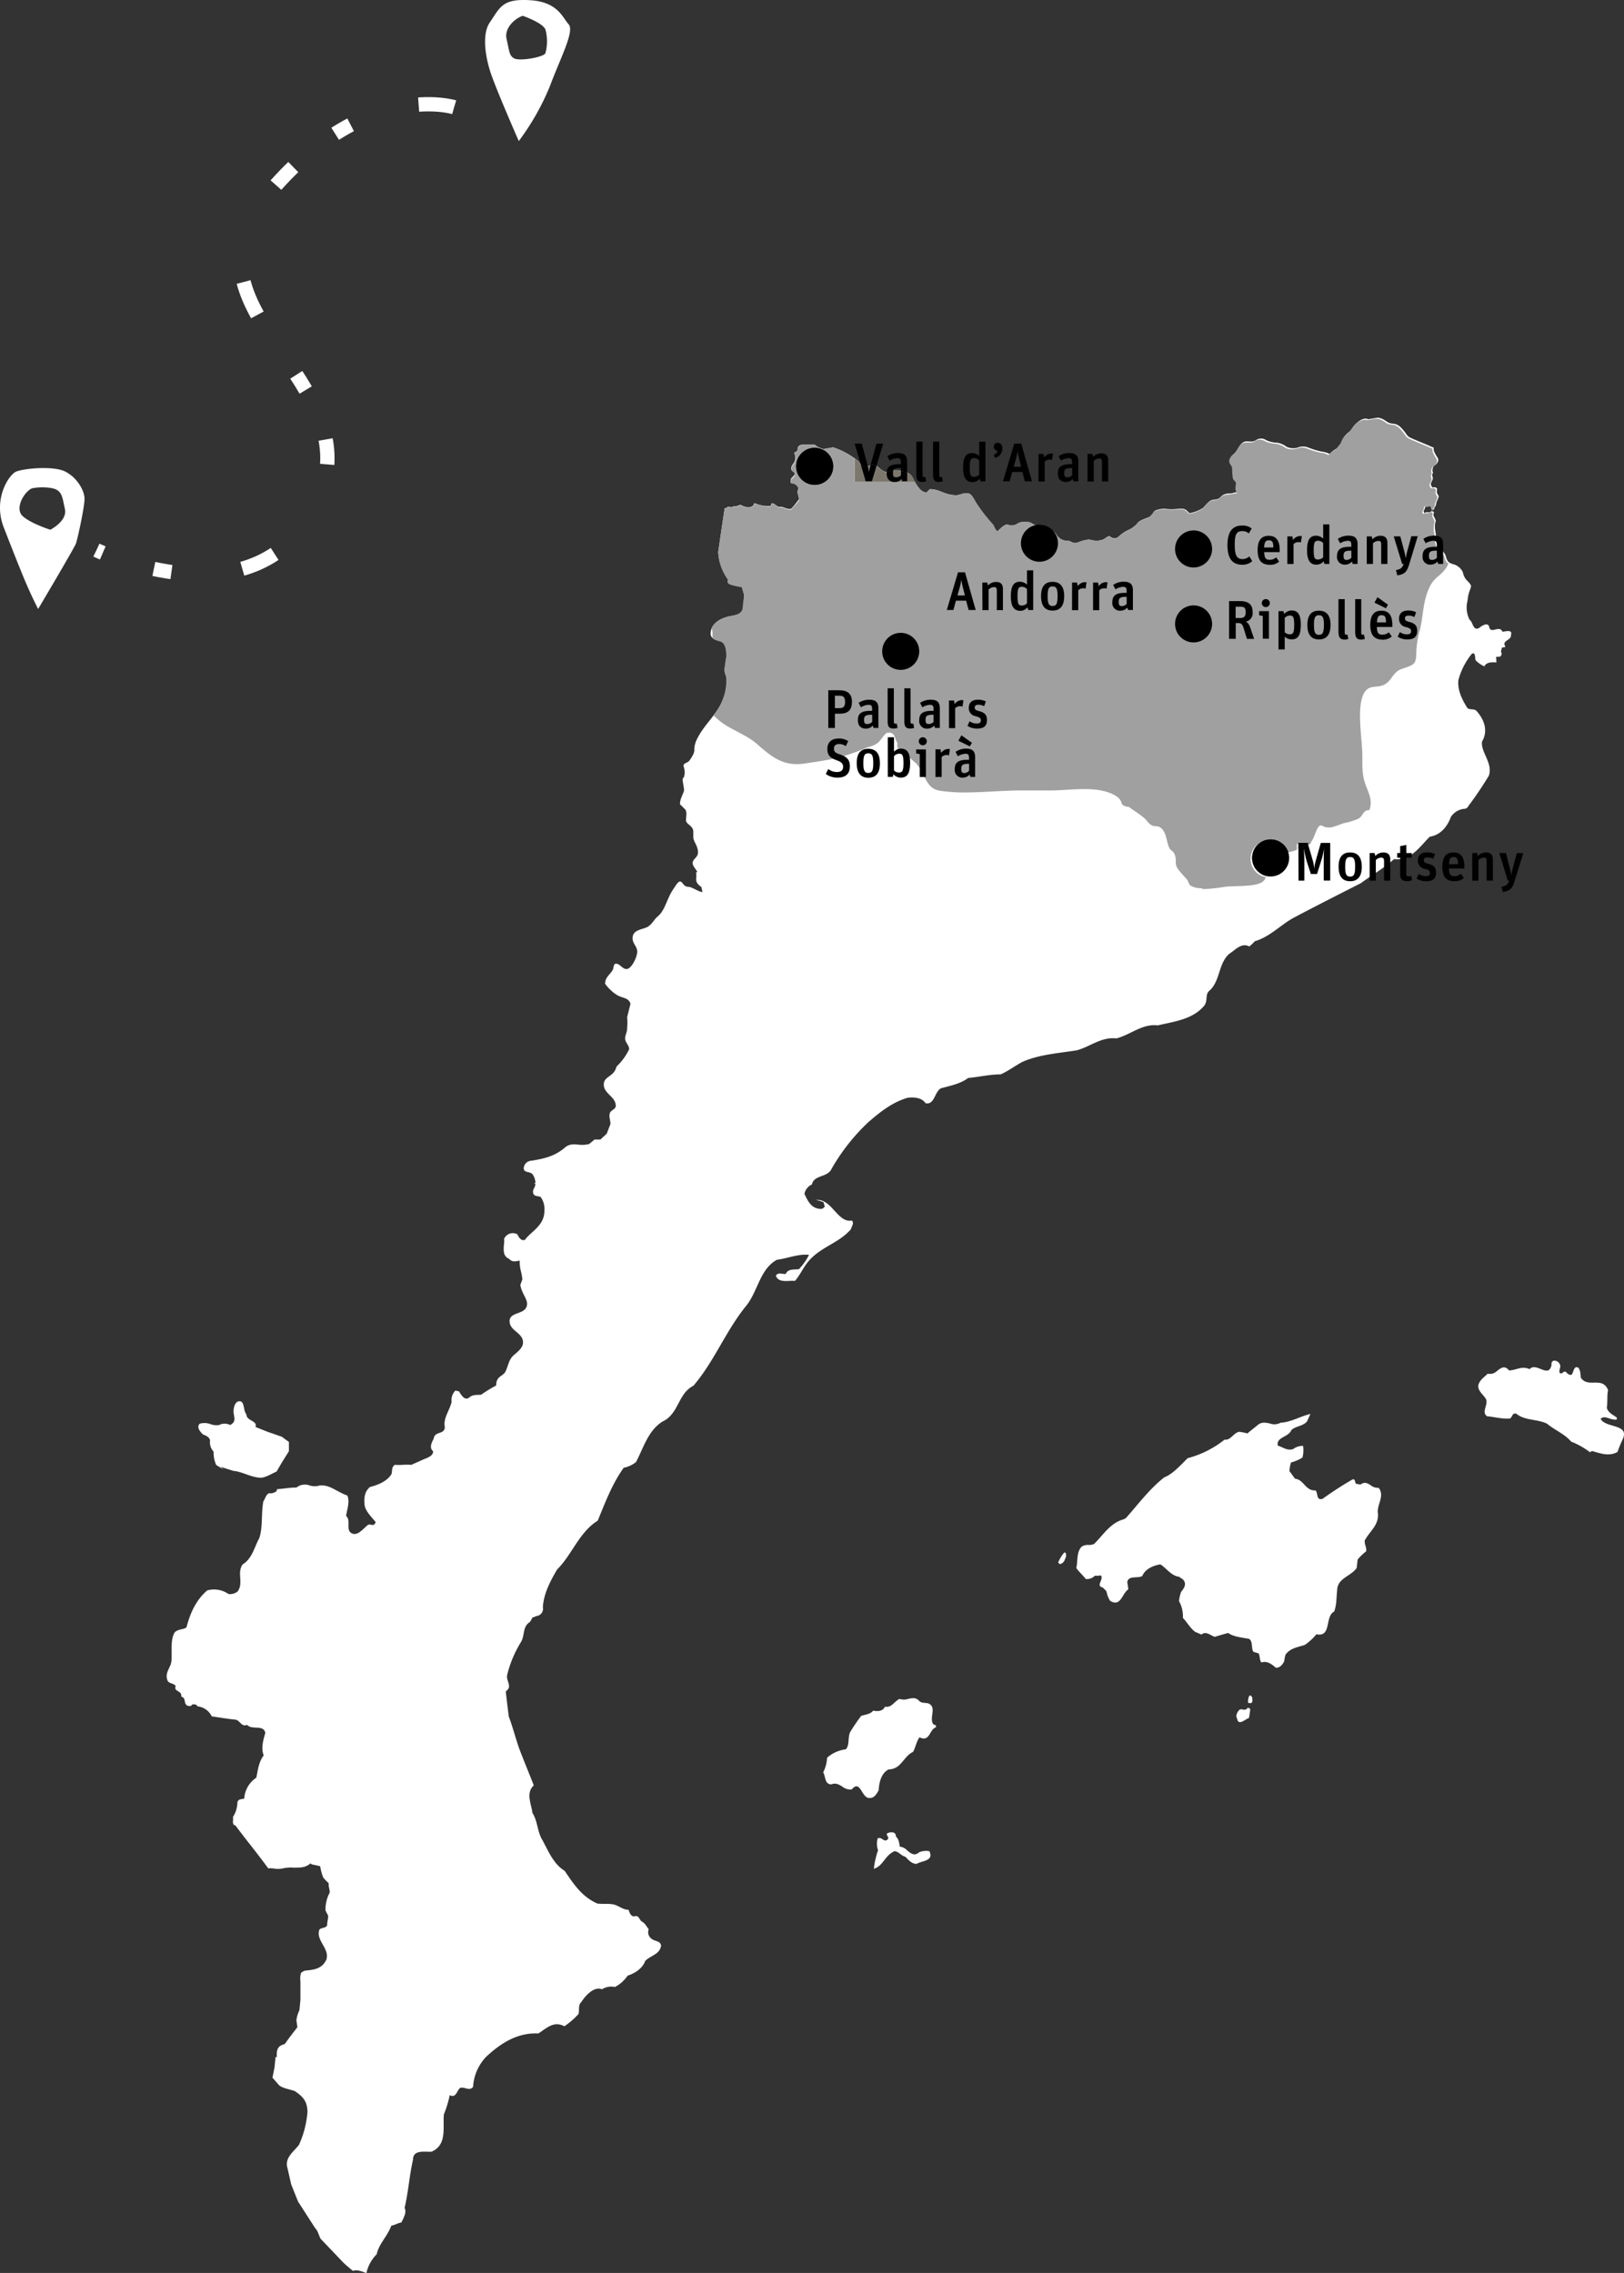 <svg xmlns="http://www.w3.org/2000/svg" xmlns:xlink="http://www.w3.org/1999/xlink" width="454.54" height="635.98" viewBox="0 0 454.54 635.98"><rect x="0" y="0" width="454.54" height="635.98" fill="#333333" stroke="none"/><defs><clipPath id="clip-path"><path d="M363.42,237.52v-1.67h3.52a2.47,2.47,0,0,1-.27.21,19.26,19.26,0,0,1-3.25,1.46" style="fill:none"/></clipPath><clipPath id="clip-path-2"><path d="M248.09,132.05c-1.4,0-2.32-2-3.72-2h0c1.4,0,2.32,2,3.72,2h0m4.33-.26-.92-.19.92.19" style="fill:none"/></clipPath><clipPath id="clip-path-3"><path d="M256.14,134.84H239.2v-6.51l.75.55c.85.56.85,1.69,2.54,1.69.65,0,1.22-.47,1.88-.47,1.4,0,2.32,2,3.72,2h0a4.38,4.38,0,0,1,1.9-.45h1.5l.92.19c1.38.27,2.52.59,3.22,2.07.13.26.29.6.5,1" style="fill:none"/></clipPath></defs><g id="Layer_2" data-name="Layer 2"><g id="Layer_1-2" data-name="Layer 1"><path d="M127.1,30s-25.29-7.85-52.35,24.67,29.82,51.47,14.09,85.75C72.54,175.94,27,153.93,27,153.93" style="fill:none;stroke:#fff;stroke-miterlimit:10;stroke-width:4px;stroke-dasharray:10,20,5,15,7,30"/><path d="M18.37,132c-3.36-1.79-12-.9-13.94,0s-6.5,7.63-3.36,15.62c0,0,4.32,11.17,6.25,15.63s3.36,7.14,3.36,7.14,10.09-17,10.57-18.3,2.41-10.27,2.41-12.5S21.73,133.78,18.37,132Zm-4.28,16.22s-5.56-1.75-7.78-3.85.37-6.67,2.59-7.72a15.11,15.11,0,0,1,5.93,0c2.6.7,2.6,2.45,3.34,5.79S14.09,148.22,14.09,148.22Z" style="fill:#fff"/><path d="M159.15,6.79c-1.75-1.92-3-6.25-10.78-6.73S140,2,137.07,6.31s0,13.23,0,13.23c1.16,4.07,8.13,19.93,8.13,19.93a69.33,69.33,0,0,0,8.72-15.38C156.82,16.27,160.89,8.71,159.15,6.79Zm-6.48,8.05c-.37,1.16-7.12,2.31-8.68,1.54s-1.44-2.31-2.19-5.4,2.25-5.78,4.5-6.56c0,0,5.62,1.93,6.37,3.86A12.81,12.81,0,0,1,152.67,14.84Z" style="fill:#fff"/><path d="M436.64,381.86c.28.82-.54,1.82,0,2.37a.68.68,0,0,0,.84-.17.74.74,0,0,1,.8-.2c.45.55,1,1,1.63.82.64-.73.55-2.55,1.82-2,.64.64.64,2,.73,2.82,1,1.44,2.4,1.42,3.75,1.39,1.52,0,3-.07,3.88,2.06-.36,1.55-.09,3.36-.36,4.91.27,1.36,1.72,2,2.72,2.72.46.91-.63.64-1.09.55C450.27,397,449,396,448,397c1.45,2.72,8.36,1.27,6.09,5.9a33.85,33.85,0,0,0-1.36,3.36c-2.46,1.36-4.82.37-7.18-.27-.18.09-.28.36-.64.27a21.93,21.93,0,0,0-5.18-2.9c-1.72-2.09-4.54-3.18-6.72-5-2.73-1.36-6.27-.82-8.63-2.82-1.18-.27-1.09,1-1.73,1.36-2.27.19-4.27-.45-6.45-.63-1.81-1.27.82-3.63-.55-5.18-.81-1.18-2.45-2.36-1.72-4,.54-1.18,1.45-1.73,2.45-2.72a2.93,2.93,0,0,0,2.69-.83c1.07-.8,2.05-1.6,3.31-.08,2.09-.09,3.54-1.36,5.72-.37.88-.91,2-.49,3.08-.06,1.38.54,2.64,1.09,3.1-1.21a.88.88,0,0,1,.55-1.09,1.67,1.67,0,0,1,1.81,1.18m-70.87,15.9c.37-.81.73-1.54,1-2.18-2.81.64-5.36,2.28-8.36,2.46a3.62,3.62,0,0,1-3,.2c-1.18-.25-2.37-.49-3.48.52-.91.73-1.82,1.46-2.82,2.28a11.59,11.59,0,0,0-2.27-.46c-1.63.27-2.36,2.45-4.08,2.18A28.07,28.07,0,0,1,332.43,408c-1.82,1.73-4,4.36-6.55,5.36-4.08,3.18-7.17,7.36-10.63,11.27a2.24,2.24,0,0,1-1,.55c-3.54,1.08-5.45,4.26-8,6.81a3.45,3.45,0,0,1-1.64.29,3.13,3.13,0,0,0-1.81.44c-1.55,1.45-1.1,4.08-1.55,6,.64,1,1.82,2,2.64,3.09a3.14,3.14,0,0,0,2.54-.91,10.4,10.4,0,0,0,1.72-.09c.83,1.18-1.54,2.91.46,3.36a11.35,11.35,0,0,1,1.09,1.1,7.12,7.12,0,0,0,1,2.63c3,1.9,3.36-2.09,5.09-3.18a15.46,15.46,0,0,0-.28-2c.28-2,2.82-1,4.19-1.73.81-2,3.17-3,5.08-3.27,1.64,1,3.09,3.27,5.27,3.46.46.45,1,.54,1.37,1.18.63,1.09-.1,2.18-.82,3A10.32,10.32,0,0,0,330,448a9,9,0,0,1,1.09,4.72c1.27,1.28,1.91,2.73,3.46,3.91.54.18,1.09.46,1.72.73,1.27-1.09,2.55.27,3.73.63,1.18-.36,2.45-.72,3.72-1.09,1.46,1,3.18,1.18,5.27,1.55,1.91,0,1.09,2.82,1.82,3.72.46.19.91.27,1.45.46.46.73.19,1.9.82,2.54,1.46-.54,2.91.46,4,1.46,1.18.09,1.91-.91,2.36-1.82a10.86,10.86,0,0,1,.36-1.82c1.28-1.82,3.37-2.09,5.37-2.72a14.92,14.92,0,0,0,3.27-3c4.36.91,2.27-5,5-6.36.73-2.27.55-3.55.82-6,.09-3.36,3.82-3.82,5.45-6.18.09-.73.18-1.45.28-2.36a13.72,13.72,0,0,1,2.36-2.27c.27-1.09-.55-2-.36-3.09,1.45-2.73,4.18-4.36,3.63-8,0-2.45,1.91-4.45.27-6.72a3.06,3.06,0,0,1-2.18-.67c-.9-.57-1.75-1.13-2.9-.24a9.15,9.15,0,0,1-1.37-.27c-.18-.46-.18-1.55-1-1.09a97.32,97.32,0,0,0-8.27,5.36c-1.91.54-1.18-1.73-2-2.36-2.81.18-3.18-3-5.72-3.28-.54-.72-1-1.45-1.54-2.08a7.9,7.9,0,0,1,.45-2.46,12.21,12.21,0,0,0,3.18-1.36,8,8,0,0,0,.18-3.27,4.31,4.31,0,0,0-2.81.91c-1.73.45-2.64-.46-4.28-1-.45-2.46,3-2.27,3.82-4.36,1.37-1.18,3.09-1,4.36-2.37M298.08,436.2a1.84,1.84,0,0,1-1.45,1.45l-.46-.45a9.89,9.89,0,0,1,1.73-2.82c.72,0,.55,1.36.18,1.82m52.43,39.88c.09-.72,0-1.81-.82-1.63a3.63,3.63,0,0,0-.36,2c.45.09,1,.27,1.18-.37m-.64,2.37a20.18,20.18,0,0,1-.36,2.27c-1,.27-2.91,2.36-3.27.09-.46-.73,0-1.64.54-2.27.29-.33.68-.27,1.07-.2s.95.16,1.29-.44c.37-.09.82.19.73.55m-89.66-1.63c-.91-.55-2.09-.09-2.91-.82-.95-1.11-2-.87-3.16-.63a3.73,3.73,0,0,1-2.38,0c-1.55.73-2.09,2.46-4.09,2.19-.55,1.27-2.09,1.36-3.27,1.09-.82,1-2.18,1.09-3.36,1.45a54.68,54.68,0,0,0-3.09,4.54c-.73,1.64-.09,3.45-1.18,4.82a9.68,9.68,0,0,0-5.28,2.36,10,10,0,0,1-1.09,4.09c.73,1.18.37,3.36,2.28,3.36,1.3-.5,2.18.07,3.09.64a3.8,3.8,0,0,0,2.54.81c1.59-1.81,2.25-.54,3.05.73.52.84,1.1,1.67,2,1.63,1.27.1,2-1.18,2.54-2.17.09-2.28.82-4.91,2.82-5.82,3.54-.09,4-3.54,6.81-4.91.73-1.36.91-2.91,1.82-4.09,2.82,1.46,2.73-2.08,4.45-2.72.46-.36-.09-.82-.54-.82-1.37-1.63.82-4.54-1.09-5.72m176.43-95c.28.82-.54,1.82,0,2.37a.68.68,0,0,0,.84-.17.74.74,0,0,1,.8-.2c.45.55,1,1,1.63.82.64-.73.55-2.55,1.82-2,.64.64.64,2,.73,2.82,1,1.44,2.4,1.42,3.75,1.39,1.52,0,3-.07,3.88,2.06-.36,1.55-.09,3.36-.36,4.91.27,1.36,1.72,2,2.72,2.72.46.91-.63.64-1.09.55C450.27,397,449,396,448,397c1.45,2.72,8.36,1.27,6.09,5.9a33.85,33.85,0,0,0-1.36,3.36c-2.46,1.36-4.82.37-7.18-.27-.18.09-.28.36-.64.27a21.93,21.93,0,0,0-5.18-2.9c-1.72-2.09-4.54-3.18-6.72-5-2.73-1.36-6.27-.82-8.63-2.82-1.18-.27-1.09,1-1.73,1.36-2.27.19-4.27-.45-6.45-.63-1.81-1.27.82-3.63-.55-5.18-.81-1.18-2.45-2.36-1.72-4,.54-1.18,1.45-1.73,2.45-2.72a2.93,2.93,0,0,0,2.69-.83c1.07-.8,2.05-1.6,3.31-.08,2.09-.09,3.54-1.36,5.72-.37.88-.91,2-.49,3.08-.06,1.38.54,2.64,1.09,3.1-1.21a.88.88,0,0,1,.55-1.09,1.67,1.67,0,0,1,1.81,1.18m-70.87,15.9c.37-.81.73-1.54,1-2.18-2.81.64-5.36,2.28-8.36,2.46a3.62,3.62,0,0,1-3,.2c-1.18-.25-2.37-.49-3.48.52-.91.73-1.82,1.46-2.82,2.28a11.59,11.59,0,0,0-2.27-.46c-1.63.27-2.36,2.45-4.08,2.18A28.07,28.07,0,0,1,332.43,408c-1.82,1.73-4,4.36-6.55,5.36-4.08,3.18-7.17,7.36-10.63,11.27a2.24,2.24,0,0,1-1,.55c-3.54,1.08-5.45,4.26-8,6.81a3.45,3.45,0,0,1-1.64.29,3.13,3.13,0,0,0-1.81.44c-1.55,1.45-1.1,4.08-1.55,6,.64,1,1.82,2,2.64,3.09a3.14,3.14,0,0,0,2.54-.91,10.4,10.4,0,0,0,1.72-.09c.83,1.18-1.54,2.91.46,3.36a11.35,11.35,0,0,1,1.09,1.1,7.12,7.12,0,0,0,1,2.63c3,1.9,3.36-2.09,5.09-3.18a15.46,15.46,0,0,0-.28-2c.28-2,2.82-1,4.19-1.73.81-2,3.17-3,5.08-3.27,1.64,1,3.09,3.27,5.27,3.46.46.45,1,.54,1.37,1.18.63,1.09-.1,2.18-.82,3A10.32,10.32,0,0,0,330,448a9,9,0,0,1,1.09,4.72c1.27,1.28,1.91,2.73,3.46,3.91.54.18,1.09.46,1.72.73,1.27-1.09,2.55.27,3.73.63,1.18-.36,2.45-.72,3.72-1.09,1.46,1,3.18,1.18,5.27,1.55,1.91,0,1.09,2.82,1.82,3.72.46.19.91.27,1.45.46.46.73.19,1.9.82,2.54,1.46-.54,2.91.46,4,1.46,1.18.09,1.91-.91,2.36-1.82a10.86,10.86,0,0,1,.36-1.82c1.28-1.82,3.37-2.09,5.37-2.72a14.92,14.92,0,0,0,3.27-3c4.36.91,2.27-5,5-6.36.73-2.27.55-3.55.82-6,.09-3.36,3.82-3.82,5.45-6.18.09-.73.18-1.45.28-2.36a13.72,13.72,0,0,1,2.36-2.27c.27-1.09-.55-2-.36-3.09,1.45-2.73,4.18-4.36,3.63-8,0-2.45,1.91-4.45.27-6.72a3.06,3.06,0,0,1-2.18-.67c-.9-.57-1.75-1.13-2.9-.24a9.15,9.15,0,0,1-1.37-.27c-.18-.46-.18-1.55-1-1.09a97.32,97.32,0,0,0-8.27,5.36c-1.91.54-1.18-1.73-2-2.36-2.81.18-3.18-3-5.72-3.28-.54-.72-1-1.45-1.54-2.08a7.9,7.9,0,0,1,.45-2.46,12.21,12.21,0,0,0,3.18-1.36,8,8,0,0,0,.18-3.27,4.31,4.31,0,0,0-2.81.91c-1.73.45-2.64-.46-4.28-1-.45-2.46,3-2.27,3.82-4.36,1.37-1.18,3.09-1,4.36-2.37m-15.9,80.69a20.18,20.18,0,0,1-.36,2.27c-1,.27-2.91,2.36-3.27.09-.46-.73,0-1.64.54-2.27.29-.33.68-.27,1.07-.2s.95.16,1.29-.44c.37-.09.82.19.73.55m-89.66-1.63c-.91-.55-2.09-.09-2.91-.82-.95-1.11-2-.87-3.16-.63a3.73,3.73,0,0,1-2.38,0c-1.55.73-2.09,2.46-4.09,2.19-.55,1.27-2.09,1.36-3.27,1.09-.82,1-2.18,1.09-3.36,1.45a54.68,54.68,0,0,0-3.09,4.54c-.73,1.64-.09,3.45-1.18,4.82a9.68,9.68,0,0,0-5.28,2.36,10,10,0,0,1-1.09,4.09c.73,1.18.37,3.36,2.28,3.36,1.3-.5,2.18.07,3.09.64a3.8,3.8,0,0,0,2.54.81c1.59-1.81,2.25-.54,3.05.73.52.84,1.1,1.67,2,1.63,1.27.1,2-1.18,2.54-2.17.09-2.28.82-4.91,2.82-5.82,3.54-.09,4-3.54,6.81-4.91.73-1.36.91-2.91,1.82-4.09,2.82,1.46,2.73-2.08,4.45-2.72.46-.36-.09-.82-.54-.82-1.37-1.63.82-4.54-1.09-5.72m-9.45,37.07c.81.63.91,1.81,1.09,2.81a3.38,3.38,0,0,1,2.1,1.08c1,.83,2,1.67,3.35.47a5,5,0,0,1,2.82-.28c1.36,2.82-2.18,2.64-3.55,3.55-1.45,0-2.36-1.18-3.18-2-1.18-.27-1.82-1.45-3-1.55-2.72,1.09-3.18,4.18-5.81,4.91a23.76,23.76,0,0,1,1.18-5.18,5.38,5.38,0,0,1-.09-3.36,1.42,1.42,0,0,1,1.31.28c.47.29.92.58,1.41.09.64-.55-.27-1-.18-1.64.91-.63,2.64-.63,2.55.82M62.42,411.08l-1.91-1.18a8.35,8.35,0,0,1-.72-3.73,3.73,3.73,0,0,1-1-3.09c-.1-1-1.28-1.45-2-1.72-.82-.82-1.82-2-.91-3a4.93,4.93,0,0,1,3.06.12,4.47,4.47,0,0,0,2.39.24,3.39,3.39,0,0,1,3.09,0c2.18-1.09.64-2.72,1-4.45.09-.91.55-2.09,1.45-2.18,1.73-.19,1.1,2.54,2.09,3.63,0,1.91,3.18,1.73,2.55,3.55l3.29,1.32L78.86,402l2,1.46v2.6l-2,3.2-1.46,2.5c-1.42.59-2.76,1.55-4.35,1.73-2.77-.08-5.26-1.74-7.72-1.93l-3.59-1.14.68.62M422.9,177.68c.54-1.63-1.55-1-2.36-.91-.47-1-1.23-.81-2-.63s-1.33.33-1.68-.46c-.18-1.82-2.09-.64-2.82,0-1.81,1-1.72-1.63-2.72-2.27a7.48,7.48,0,0,1-.65-5h0s.14-.71.18-1.2a10.26,10.26,0,0,1,.52-2,7.67,7.67,0,0,0,.35-1.12c.07-.35-.38-.92-1-1.55a4.19,4.19,0,0,1-.95-1.33c-.11-.21-.28-.91-.42-1.3a4.37,4.37,0,0,0-1.62-1.65c-.74-.42-1.09-.32-1.93-.77s-1-1.44-1.23-2.14a5.84,5.84,0,0,0-1.65-2,3.59,3.59,0,0,1-.91-2.32,16.56,16.56,0,0,0-.28-2.42,7.14,7.14,0,0,1-.11-1.09,4.11,4.11,0,0,1,.25-1.72,3.89,3.89,0,0,0-.56-1.3c-.25-.39.07-1.2.07-1.2l-.53-.28-.35.11-.39.21H399l-.25.25-.32-.46.43-1,.1-.74.53.22.35,0,.67-.21.31.25.25,1h.21l.21-.63.38-.6a4.59,4.59,0,0,1,.39-1.36,6.18,6.18,0,0,0,.39-1c.14-.32-.25-.6-.42-1.09s0-.74,0-1.12-.57-.53-.78-.53l-.56.07s-.17-.28-.35-.63.07-.84.35-1.4.07-.78,0-1.27,0-.42.14-.7,0-.14-.07-.49a2,2,0,0,1,.11-1c.07-.39.38-.6.8-.92a1.88,1.88,0,0,0,.67-1.08c.18-.46-.53-1.37-.53-1.37s-.45-.81-.63-1.23a2.81,2.81,0,0,1-.1-1.09l-.49-.14c-1-.5-4.29-1.8-5.66-2.42s-1.12-.75-2.12-2-1.75-2-3.24-2.12-1.75-.87-3-1.37-1.25-.25-2.9,0-.47.16-1.47,0-2.24.75-3,1.5-1,1.62-1.87,2.24a5.34,5.34,0,0,0-1.87,2.5c-.37,1-.5.74-1.12,1.61s-.75.38-2.4,2a6.39,6.39,0,0,0-2.22-.64,24.47,24.47,0,0,1-4-1.25,4,4,0,0,0-2.74.13,4.4,4.4,0,0,1-3.12-.26,5.71,5.71,0,0,0-2.62-1.12,7.7,7.7,0,0,1-3.11-.74,2.44,2.44,0,0,0-2.75,0c-1,.62-1.49.37-2.61.37s-1.75.75-2.37,1.87a7.89,7.89,0,0,1-1.75,2.12,1.57,1.57,0,0,0-.12,2.24c.62.75.37,1.25.5,2.5s0,1.37.74,2.12-.49,1.87.6,3.34a6.12,6.12,0,0,0-1.34.21,4,4,0,0,1-1.38.19,3.11,3.11,0,0,0-2.12.87c-.49.5-.74.75-2.12.87s-2.37,2-3.22,2.5a9.89,9.89,0,0,1-2.8,1.12c-1.05.26-.58.12-1.46-.62s-1.86-.5-3.24-.38a10.33,10.33,0,0,1-2.87-.12,6.93,6.93,0,0,0-2.61.5c-.5.12-1,1.62-2.12,2s-2.62,1-2.87,1.5a7.21,7.21,0,0,1-2.37,1.87,9.5,9.5,0,0,0-2.87,1.87,1.75,1.75,0,0,1-2.37.13c-.5-.5-1.12.25-2,.74a5.57,5.57,0,0,1-3.49.13c-.88-.25-2.5.25-3.74.75a2,2,0,0,1-1.72-.19,2.22,2.22,0,0,0-1.28-.31,3.64,3.64,0,0,1-3-1.87,3.9,3.9,0,0,0-2.87-1.62,11,11,0,0,1-3.86-1.37,4.44,4.44,0,0,0-4,0,2.83,2.83,0,0,1-2.75.37c-.67-.29-1.89.78-2.91,1.85-.7-.33-1-1.53-1.27-1.86a43.54,43.54,0,0,1-4.89-6.39c-.66-1.12-1.13-2.44-2.44-2.44s-1.88.56-3,.56c-3.19,0-4.6-1.69-7.32-1.69l-.95.94c-1.87,0-3.19-2.82-3.75-3.94-.85-1.79-2.35-1.88-4.14-2.26H250a4.46,4.46,0,0,0-1.91.45c-1.4,0-2.32-2-3.73-2-.65,0-1.22.47-1.87.47-1.69,0-1.69-1.13-2.54-1.69a22.19,22.19,0,0,0-6.76-3.67l-2.63.47a5.25,5.25,0,0,1-2.54-1.22h-3.1c-1.22,0-1.69.47-1.69,1.5,0,.38-.94.76-.94.76a4.19,4.19,0,0,1,.28,1.5c0,1.5-1.13,1.78-1.13,3,0,.65,1,.75,1,1.4s-1.13,1-1.13,1.79v.75a2.12,2.12,0,0,1,2.16,1.51l-.28,1.12.47,1.88a20.64,20.64,0,0,1-2.27,2.78l-.7,0c-.8-.12-1.81-.74-2.41-.57-.81.07-1.33-.93-2.13-1-.42,0-.19.54-.51.74a9.22,9.22,0,0,1-4.11-.65c-.65-.41-.45.49-.9.68-.86.65-2.31.28-3.28-.33-.58,0-1.34.66-1.89.34a1.46,1.46,0,0,1-1.48.17c-.2,0-.37.09-.57.23a1,1,0,0,1-.59.23l-1.81,12.22a14.69,14.69,0,0,0,2.82,7.74s-.75.89.88,1.37a21.06,21.06,0,0,0,2.93.63l.67,2.28L208,169.7c0,2.34-2.33,2.43-4.11,2.81-2.62.65-5,2.24-5,4.86,0,1.21,1.4,1.77,2.61,2,1.68.47,1.78,2.43,1.87,4.11l-.56,3.74c.09,1.68.56,1.59.56,3,0,8.13-5.51,10.94-8.22,16.45a7.13,7.13,0,0,0-.83,2.94c.17,1-.64,2.12-1.28,3.1s-2.12.66-1.62,2a4.73,4.73,0,0,1,0,2.77s-.49.17-.32,1.14.34,2.12.34,2.12l0,.55c-.47,1.4-1.12,2.33-1.12,3.74l1.49,1.49c.56.85.19,1.87.19,3s2.05,1.5,2.05,3.18v1.5c0,1.31,1.31,2.43,1.31,4.3,0,1.49-1.49,1.77-1.49,3,0,.86.85,1.56,1.33,2.54l-.36,0a10.7,10.7,0,0,1,0,2c0,1.05.74,1.59,1.48,2.18l.29,1.36c-.84.09-3-1.43-3.86-1.44-1.59,0-1.59-1.49-2.43-1.49-.56,0-1.31,1.31-1.68,1.87-2,2.71-2.34,6-4.49,7.85-1.12.93-1.5,2-2.62,2.8-1.4,1-4.48.75-4.48,3.37,0,1.49,1.3,2.24,1.3,3.74s-1.59,4.86-3,4.86c-1.21,0-1.77-1.5-3-1.5-.56,0-.65,1.12-.75,1.5-.56,1.4-2.24,2.14-2.24,4.11a11.85,11.85,0,0,0,3.37,3.18c1.59.93,3.17.65,3.74,2.43l-.94,3.74a15.62,15.62,0,0,1,0,3c0,1.41-.56,1.87-.56,3s1.12,1.78,1.12,3a16.9,16.9,0,0,1-3.55,4.85c-.65,2.9-3.55,2.62-3.55,5,0,2.62,3.36,3.37,3.36,6,0,.94-1.4,1.13-1.68,2.06-.28,1.12.19,1.87.19,3l-1.05,2.7-1.78,1.64h-1.63l-1.51,1.26a8.3,8.3,0,0,1-3,.16c-1.34-.11-2.56-.21-3.71.77-2.62,2.24-5.24,3.09-9.53,3.74a2.22,2.22,0,0,0-2.06,2.06c0,1.4,1.59.84,2.43,1.68a4.47,4.47,0,0,1,.85,2.54l-.46,0,.5.29,0-.07,0,.1-.05,0c-.12.85-.68,1.41-.68,2,0,1.78,1.78,1,2.25,1.69a5.78,5.78,0,0,1,.94,3.76c0,4.13-3.76,5.73-5.45,8.08-.77.32-1.48-.18-2.11-1.54a2.67,2.67,0,0,0-3.73,1.28c.28,1.27-1,4.63,1.37,5.54,1,1.15,2.17.65,3,.54,0,2.63.56,3,.75,5.26l-.56,1.51c.28,2.16,1.88,3.85,1.88,5.26,0,3.28-4.89,2.06-4.89,4.88s3.76,3.19,3.76,6c0,1.69-2.07,3-2.82,3.76-1.22,1.22-1.22,2.53-2.07,4.32-.75,1.5-2.63,1.22-2.63,3.95a39.44,39.44,0,0,0-4.21,2.58c-1.17.09-2.45-.09-3.36.82-1.36.91-2.18-.82-2.9-1.82a2.27,2.27,0,0,1-.91-.18,3.7,3.7,0,0,0-1.09,3.18c-.55,2.45-2.37,4.45-1.91,7,0,2.27-2.82,1.08-3.09,3.26-.55,1.1-1.36,2.55-.18,3.55.09,1.18-1.46,1.82-2.45,2.18-1.19.54-2.46,1.09-3.64,1.63a14.13,14.13,0,0,0-2.45,0,20,20,0,0,1-2.19,0c-1,.73-.63,1.64-.9,2.55-1.27,2.18-4.18,3.18-6,3.63-1.64,1.28-1.73,3.28-1.55,5s1.91,3.37,3.09,4.82c-.23.93-.76.85-1.29.77a1.27,1.27,0,0,0-.8,0c-1.36,1-2.9,3.27-4.63,2.36s-.09-3.64-1.54-4.82c.27-1.91,1.09-3.91.36-5.72-2.91-1-4.91-3.09-7.72-2.82a5,5,0,0,1-2.83,0,3.79,3.79,0,0,0-3.71.58c-2.28,0-3.46.36-5.46.45.18.73-1,1.09-1.63,1.18-1.28-.36-1.55,1.36-2.18,2.27-.64,3.37-.09,7.46-1.18,10.36-1.28,2.27-1.91,5.63-4.64,7.27-1.63,2.46.37,5.09-1.36,7.54a3.46,3.46,0,0,1-2.55.73A7.12,7.12,0,0,0,58,445c-3.27,2.82-4.82,6.54-5.81,10.36-1.1.72-2.19.36-3.28,1.36-1.27,2-.72,5.27-.91,7.72,0,2.18-2.18,3.55-1,6,.55.64,1.55.55,2.18,1.27-.72,1.73,1.82,1.18,1.55,3,1.36.36.63,1.64,1.54,2.45.46.18,1.18.46,1.55-.27.55,0,1.18-.09,1.45.55a5,5,0,0,1,4,2.81c2.55.37,4.09.64,6.54.91,1.37.09,1.73,2.18,3.36,1.46,1.28,1.54,4.64-.19,5.09,2.27-.54,1.81-1.27,4.27-.45,6.27-1.55,2.09-1.64,4.45-2.09,6.26a7.53,7.53,0,0,0-3.36,5.82c-.82.27-1.55,0-1.91,1a7.75,7.75,0,0,1-1.27,4.18c.27.54-.46,2.18.72,2.36,3.18,4.27,6,7.63,9.18,12a6.4,6.4,0,0,1,1.72.06,6.47,6.47,0,0,0,2.1,0,10.42,10.42,0,0,1,3.27-.27c1.68,0,3.28.09,4.72-1.19l.37.28c.72.17,1.45.27,2.36.54a15.17,15.17,0,0,0,.82,3.09A12.49,12.49,0,0,0,92,526.92c-.12,1,.36,1.81.27,2.65a10.12,10.12,0,0,0-1.17,5l.75,1.46c0,.92-.3,1.81-.3,2.76-.55.81-1.82.54-2.18,1.18-1,3,2.9,5.18,2,8.27-1.28,2.9-3.91,2.9-6.18,3.18l-.91.54a5.47,5.47,0,0,0-.19,2.45l0-.35v5.51l-.29,2.9a8.61,8.61,0,0,0-.84,2.85c.1.64.19,1.27.28,1.91-1.36,1.72-2.46,3.18-3.55,4.72-2.29.53-2.27,2-2.21,3.66l-.35-.08-.29,2.9-.58,2.9,1.8,2.07c1,1,3.71,1.3,4.53,1.75,2.46,1.64,3.38,3,3.47,5.7a27.39,27.39,0,0,1-2.37,9.27c-1.63,2.09-4.18,3.72-3.18,6.72l1,4.39L83.42,616l4.81,7.47c.74.71,1,2,1.5,2.94l6.39,6.69c.83.79,1.77,1.57,2.67,2.3,1.27-.46,2.76.27,3.76.63a10.67,10.67,0,0,1,2.88-5.27c.64-3,3-5,4.09-8,1-.19,1.82-.73,2.82-.91.63-1.28,1.54-2.82.9-4.09,1.1-4.63,1.28-8.73,2.37-13.54,0-2.26,2.19-2.21,3.9-2.17a8.89,8.89,0,0,0,1.28,0c4.45-1.91,3.09-6.91,3.45-10.45a30.43,30.43,0,0,0,1.63-5.36c1.91.91,1.91-1.36,3-2.09a3.75,3.75,0,0,1,1.4.15c.83.2,1.62.39,2.14-.42a13.28,13.28,0,0,1,3.64-8.36c4.09-3.82,8.72-6.82,14.63-6.55,2.27-1.45,4.36-3.63,7.27-2a22.7,22.7,0,0,0,3.9-3.36c.46-.82-.18-2.55.82-3.37,1.18-1.9,3.64-4.54,5.82-3.63a4.82,4.82,0,0,1,3.63-.64,9.8,9.8,0,0,0,3.55-3.18c2-.63,4.17-2,4.9-4.09,1.45-1.54,4.09-1.81,4.45-4.26-.09-1.46-1.91-1.19-2.81-2.09a2.26,2.26,0,0,1-.64-2.55c-.64-.73-.91-1.55-1.82-2.09-.82-.36-.82-1.82-2-1.55s-1.55-1-1.82-1.81c-1.64.09-2.91-1.37-4.64-1.55-1.09-.18-2.81,0-4.08-.18-4.37-1.91-6.64-5.45-9.18-9.17-3-1.82-4.45-5.27-6.09-8.36-1.63-2.55-1.36-5.37-2.91-7.82-.36-2.72-1.91-5.54.37-7.72-1.09-2.82-2.28-5.64-3.36-8.45-1.46-3.45-2.28-7.27-3.64-10.81-.27-2.18-.54-4.36-.82-6.82-.18-.18.55-.54.82-1.18.36-1.18-.73-2.27-.45-3.63a31.85,31.85,0,0,1,3.9-9.27c1.09-1.91.36-4.27,2.46-5.54a9.18,9.18,0,0,0,.72-1.28c.46,0,.91-.45,1.46-.45a2.08,2.08,0,0,0,1.45-2.45c.27-3.91,2.09-7.27,4-10.54,4.09-4,6.18-10.45,11.35-13.63,2-4.82,4-10.27,7.28-14.81A8.07,8.07,0,0,0,178,409.1c2.09-3.91,3.36-8.81,7.45-11.36,4.54-2.08,4.27-7.81,8.63-10,5.91-6.91,9.08-15.45,14.9-22.53,3.18-4.09,3.73-10.09,8.45-12.72,3-.37,6.09-1.73,9-1.37a16.51,16.51,0,0,1-2.82,4c-1.45.18-3-.18-3.72,1.36-1,0-2.18-.54-2.73.46.54,1.61,2.26,1.53,3.82,1.46a10,10,0,0,1,1.54,0c1.45-1.73,2.36-3.81,3.72-5.45,3.46-4.09,8.55-5.09,11.91-9,.18-.72,1-1.72.27-2.45-2,.42-3.46-1.21-4.95-2.85s-3-3.17-5.14-2.87a7.26,7.26,0,0,1,2.18.63c.1.18.1.73.37,1.09a1.35,1.35,0,0,1-1.55.73c-2.36-.27-3.27-2.27-4.18-4.18a3.68,3.68,0,0,1,2.09-2.63c.64-2.82,4.37-1.82,5.55-4.45a55.91,55.91,0,0,1,10.27-13c3.36-2.91,6.81-5.63,11-6.81,1.81-.19,3.91-.09,5,1.54,2.54.46,2.45-3.09,4.27-4.18,2.63-.73,5.54-1.27,7.63-2.9,3.09-.28,6-1,9.09-1,2.08-.9,4-2.36,6-3.45,4.64-2.09,10-2.45,15.26-3.27,3.82-1,6.82-3.81,11.18-3.36,3.91-1,7.27-4.18,11.54-3.63,4.63-1.09,9.63-1.64,12.9-5.37,1.37-1.63.1-3.36,1.82-4.54,2.82-2.91,2.27-7.36,5.27-10.09,1.73-1.09,3.45-3.27,5.64-2.08a12.88,12.88,0,0,0,1.54-1.46c4.27-1.27,7.18-4.54,10.81-6.54,6.18-3.27,12.81-6.63,18.9-9.72,2.91-2.18,6.18-4,9.27-6.73,4.63.55,7.09-3.36,10-6.27,3-.45,4.91-2.81,5.91-5.54a5.09,5.09,0,0,1,3.81-2.27c.91,0,1.19-1.09,1.46-1.27,2.09-2.82,3.81-5.45,5.36-8,1.18-3.54-2.36-6.63-1.91-9.54,1.73-3,.64-6-1.36-8.36-.73-1-1.82-.36-2.73-1-1.36-2.18-2.81-4.81-2.54-7.81A19.5,19.5,0,0,1,411.9,183c1.09-.82.91,1.09,1.09,1.73a8.06,8.06,0,0,0,2.46,1.72c.63-1.27,2.27-1.18,3.36-1.09a8.35,8.35,0,0,0-.09-1.54l.63-.09c.64.27,1.28-.73.73-1.36l.27-1.1c.28-.27.73,0,1-.36-1.18-1.73,1.73-1.73,1.55-3.18" style="fill:#fff"/><path d="M336.71,248.52a6.54,6.54,0,0,1-3.31-.6c-.8-.55-.74-1.33-1.25-1.92s-1.94-2.09-2.5-2.91c-.92-1.34-.32-2.28-.74-3.64-.46-1.54-1.19-1.23-1.7-2.34-.7-1.5-.73-4.32-2.34-5.5-.95-.7-1.64-.22-2.49-.68-1.14-.63-1.17-1.25-2.3-2.19-1.31-1.08-2.84-2-4.18-3h-.1A2.57,2.57,0,0,1,314,225a3.26,3.26,0,0,0-1.23-2c-2.53-1.78-5.9-2.21-9.35-2.21-3.24,0-6.54.38-9.3.38h-8.56c-4.88,0-10.26.56-15.44.56a44.35,44.35,0,0,1-7.09-.49c-4-.64-3.9-4.56-6.6-7.62l-3.24-2.84c-1.6-.48-2.28-1.43-2-2.85-.8-1.18-.58-2.92-2.31-2.92a3.64,3.64,0,0,0-.68.07c-.44.09-2,2.37-2.34,2.63-1.36,1.08-2,1-3.47,1.56a57,57,0,0,1-8.87,3c-2.76.52-5.69,1-8.42,1.37a13.92,13.92,0,0,1-2.08.16c-4.51,0-7.38-2.32-11.1-5.58-3.29-2.89-7.75-4.09-10.92-6.87-.76-.67-1.14-1-1.34-1.19a15.78,15.78,0,0,0,3.53-8v-.08a14.85,14.85,0,0,0,.1-1.81c0-1.4-.47-1.31-.56-3l.07-.49.49-3.25c-.08-1.4-.16-3-1.16-3.77a2.34,2.34,0,0,0-.71-.34h0a5,5,0,0,1-2-.86V178a10.12,10.12,0,0,0-.22-2.43,6.34,6.34,0,0,1,3.57-2.75c.34-.12.69-.22,1-.31,1.73-.37,4-.46,4.11-2.63v-.18h0l.39-3.12-.66-2.28a19.14,19.14,0,0,1-2.75-.58l-.19-.05h0c-1.61-.48-.86-1.36-.86-1.36a14.43,14.43,0,0,1-2.73-6.85c0-.3-.07-.59-.09-.89h0l1.81-12.22h0a1,1,0,0,0,.58-.23.91.91,0,0,1,.48-.24H204a1,1,0,0,0,.51.14,2.2,2.2,0,0,0,1-.31.7.7,0,0,0,.35.09c.49,0,1.08-.42,1.54-.43h0a4.18,4.18,0,0,0,2.14.67h0a1.87,1.87,0,0,0,1.14-.34c.29-.12.31-.55.47-.72a.19.19,0,0,1,.15-.06.59.59,0,0,1,.28.1,12.88,12.88,0,0,0,3.38.72,3.41,3.41,0,0,0,.73-.07.43.43,0,0,0,.19-.32c0-.2.06-.4.32-.42.67.07,1.14.76,1.74,1a1,1,0,0,0,.3.05h.09a.78.78,0,0,1,.22,0c.61,0,1.48.5,2.19.6h0l.7,0a6.29,6.29,0,0,1,.5-.59c.3-.34.65-.69,1-1.06a5.75,5.75,0,0,0,.79-1.13h0l-.47-1.88.28-1.12h0a2.12,2.12,0,0,0-2.16-1.51v-.75c0-.75,1.13-1,1.13-1.79h0c0-.65-1-.75-1-1.4,0-1.23,1.13-1.51,1.13-3h0V128a4.9,4.9,0,0,0-.28-1.3s.94-.38.94-.75c0-1,.47-1.51,1.69-1.51H228a5.42,5.42,0,0,0,2.41,1.21h.13l2.63-.47a21.44,21.44,0,0,1,6,3.12v6.51h16.94c.69,1.29,1.81,3,3.25,3l.95-.94h.31c2.52.12,3.94,1.68,7,1.68h0c1.13,0,1.6-.56,3-.56a1.8,1.8,0,0,1,1.48.81,14.89,14.89,0,0,1,1,1.63h0q.3.51.66,1a48.18,48.18,0,0,0,4.23,5.34c.25.33.57,1.53,1.27,1.86h0a12.64,12.64,0,0,1,1.32-1.24,2.55,2.55,0,0,1,1.34-.66.62.62,0,0,1,.25.05,2.52,2.52,0,0,0,1,.21,3,3,0,0,0,1.42-.39l0,0h0l.14-.07.12-.08h0A4.14,4.14,0,0,1,287,146a3.17,3.17,0,0,1,1.9.47h0l0,0a11.3,11.3,0,0,0,3.83,1.35h.06a3.9,3.9,0,0,1,2.81,1.61,3.81,3.81,0,0,0,2.8,1.88h.37a2.6,2.6,0,0,1,1.1.32h0a2.51,2.51,0,0,0,1.09.31h0a1.7,1.7,0,0,0,.63-.12,9.83,9.83,0,0,1,3.19-.82,1.88,1.88,0,0,1,.55.07h0l.06,0a7.3,7.3,0,0,0,1.68.2h0a3.75,3.75,0,0,0,1.75-.35l.12-.07h0l.05,0,0,0a.57.57,0,0,0,.13-.08h0c.5-.34.92-.7,1.27-.7a.49.49,0,0,1,.37.17,1.71,1.71,0,0,0,1.14.4,1.59,1.59,0,0,0,1.19-.48h0l0,0,0,0a9.41,9.41,0,0,1,2.53-1.69l.31-.14a4.83,4.83,0,0,0,.8-.46,6,6,0,0,0,1.57-1.41h0c.24-.49,1.7-1.1,2.81-1.48l.06,0c1.12-.37,1.62-1.87,2.12-2a8.58,8.58,0,0,1,2.28-.52,1.77,1.77,0,0,1,.33,0,13.15,13.15,0,0,0,1.86.18h0c.28,0,.61,0,1-.06l.38,0c.48-.05.91-.11,1.31-.11a2.21,2.21,0,0,1,1.55.52c.61.52.57.74.84.74a2.64,2.64,0,0,0,.52-.09h.1l.09,0a10,10,0,0,0,2.71-1.1,2.93,2.93,0,0,0,.63-.54c.71-.74,1.55-1.86,2.6-2,1.37-.12,1.62-.37,2.11-.87l.1-.09,0,0h0l0,0h0l0,0,0,0h0l.05,0h0a3.31,3.31,0,0,1,1.62-.63l.17,0,.18,0a6.17,6.17,0,0,0,1.08-.18l.12,0a6.39,6.39,0,0,1,1.25-.21h.09a2.31,2.31,0,0,1-.48-1.38c0-.49.14-.92.14-1.3a.87.87,0,0,0-.26-.66h0c-.74-.75-.62-.87-.74-2.12s.08-1.66-.36-2.31h0a1.13,1.13,0,0,0-.1-.13l0-.06h0a1.57,1.57,0,0,1,.12-2.24,7.89,7.89,0,0,0,1.75-2.12c.62-1.12,1.24-1.87,2.37-1.87.5,0,.87,0,1.22,0a2.35,2.35,0,0,0,1.36-.4l0,0h0a2.49,2.49,0,0,1,1.35-.42,2.3,2.3,0,0,1,.58.07,3.07,3.07,0,0,1,.82.35,4.59,4.59,0,0,0,.5.24,9.6,9.6,0,0,0,2.61.5,5.71,5.71,0,0,1,2.62,1.12,3.6,3.6,0,0,0,1.8.42,5.68,5.68,0,0,0,1.32-.16,6,6,0,0,1,1.55-.32,4.36,4.36,0,0,1,1.19.19h0a24.47,24.47,0,0,0,4,1.25,4.28,4.28,0,0,1,1.69.43,4.18,4.18,0,0,0,.53.21h0c1.65-1.64,1.77-1.14,2.4-2s.75-.62,1.12-1.61a5.34,5.34,0,0,1,1.87-2.5c.87-.62,1.12-1.5,1.87-2.24a4.7,4.7,0,0,1,2.8-1.51h.26c.44.06.38.1.42.1h0s.17,0,1-.14,1.34-.26,1.75-.26a3.16,3.16,0,0,1,1.15.29h0a6.47,6.47,0,0,1,1.31.77,3.19,3.19,0,0,0,1.5.59h.18a3.44,3.44,0,0,1,2.21,1h0a10.85,10.85,0,0,1,1,1.14c1,1.25.75,1.37,2.12,2s4.66,1.92,5.66,2.42l.49.14a2.81,2.81,0,0,0,.1,1.09c.07.16.18.39.29.6s.34.63.34.63h0c.06.08.69.93.52,1.37a1.88,1.88,0,0,1-.67,1.08c-.42.32-.73.53-.8.92a2,2,0,0,0-.11,1h0c.11.35.25.21.07.49s-.2.22-.16.54a1,1,0,0,0,0,.16v0c.08.48.28.69,0,1.25s-.53,1-.35,1.4l.2.38.15.25.56-.07.17,0c.24.05.58.2.61.51h0c0,.32-.12.55-.06.9a1,1,0,0,0,.06.22h0c.17.49.56.77.42,1.09a6.18,6.18,0,0,1-.39,1,3.07,3.07,0,0,0-.27.72c-.08.35-.12.64-.12.64l-.38.6-.21.63h-.21l-.25-1-.31-.25-.67.21-.35,0-.53-.21-.1.74-.43,1,.32.46h0l.25-.25h1.15l.39-.21.35-.11.53.28a2.65,2.65,0,0,0-.16.8.74.74,0,0,0,.09.4,4.25,4.25,0,0,1,.56,1.27v0a4.84,4.84,0,0,0-.27,1.38c0,.11,0,.22,0,.34a3.05,3.05,0,0,1,0,.39c0,.08,0,.09,0,.14a2.43,2.43,0,0,0,.08.56h0a16.56,16.56,0,0,1,.28,2.42,3.59,3.59,0,0,0,.91,2.32,5.84,5.84,0,0,1,1.65,2h0c.25.7.39,1.68,1.23,2.14-.23.39-.4.78-.69,1.2-1.83,2.62-3.4,2.48-4.88,5.92-1.61,3.77-1.5,7.33-2.38,11.19a25.69,25.69,0,0,0-1.07,6.33c0,3.71-.67,3.61-4.08,4.82-2.49.89-2.57,2.88-4.5,4.16-2.27,1.52-4.88-.25-6.3,3.11-1.83,4.29-.21,12.52-.22,17.27,0,2.75-.09,5,.81,7.6s2.17,4.48,1.16,7.34c-1.85,0-1.7,1.57-3,2.38a19.67,19.67,0,0,1-4.13,1.28c-1.36.42-2.9,1.22-4.33,1.22a3,3,0,0,1-1.61-.43.88.88,0,0,0-.48-.16c-1.32,0-1.68,3.81-3.22,5.16h-3.52v1.67a17.18,17.18,0,0,1-2.18.66l-.72.16a5.18,5.18,0,1,0-5.8,6.82,2.65,2.65,0,0,1-.69,1.13c-1.78,1.74-8.36,1.21-10.91,1.6a43.69,43.69,0,0,1-6.41.63M228,125.3a5.18,5.18,0,1,0,5.17,5.18A5.18,5.18,0,0,0,228,125.3" style="fill:#a0a0a0"/><path d="M350.46,240.06a5.18,5.18,0,1,1,5.17,5.18,5.18,5.18,0,0,1-5.17-5.18"/><path d="M363.41,235.85H366l1.43,4.91a11.81,11.81,0,0,1,.43,2.39h0a12.57,12.57,0,0,1,.42-2.39l1.4-4.91h2.63v10.54H370.5V241c0-1.75.07-3,.12-3.61h0a26.28,26.28,0,0,1-.8,3.36l-1.2,3.8H366.9l-1.19-3.64a29,29,0,0,1-.76-3.52h0c0,.57.12,2.12.12,3.65v5.37h-1.63Z"/><path d="M374.66,242.52c0-2.91,1.23-4,3.23-4s3.26,1.15,3.26,4-1.25,4.05-3.25,4.05S374.66,245.42,374.66,242.52Zm4.63,0c0-2.21-.4-2.72-1.4-2.72s-1.39.53-1.39,2.74.4,2.74,1.4,2.74S379.29,244.7,379.29,242.52Z"/><path d="M383.35,238.68h1.38l.19.84a3.12,3.12,0,0,1,2.27-1c1.22,0,1.93.56,1.93,2v5.89h-1.74v-5.45c0-.81-.26-1-.82-1a2.27,2.27,0,0,0-1.48.69v5.77h-1.73Z"/><path d="M391.05,238.68h.84v-1.93l1.72-.34v2.27h1.51V240h-1.51v4.46c0,.58.19.76.59.76a2.11,2.11,0,0,0,.76-.18l.28,1.2a2.84,2.84,0,0,1-1.34.32c-1.19,0-2-.44-2-1.78V240h-.84Z"/><path d="M396.48,245.81l.61-1.29a3.4,3.4,0,0,0,1.93.64c.89,0,1.21-.31,1.21-.92s-.37-.83-1.48-1.14a2.25,2.25,0,0,1-1.89-2.39c0-1.33.84-2.22,2.51-2.22a4.74,4.74,0,0,1,2.26.48l-.49,1.34a3.26,3.26,0,0,0-1.63-.41c-.65,0-1,.25-1,.78s.28.75,1.24,1c1.18.32,2.19.79,2.19,2.48s-.9,2.42-2.77,2.42A4.84,4.84,0,0,1,396.48,245.81Z"/><path d="M403.7,242.52c0-2.92,1.19-4,3.12-4s3.05,1.15,3.05,4V243h-4.33c.06,1.76.49,2.16,1.58,2.16a2.71,2.71,0,0,0,1.77-.69l.82,1.19a3.73,3.73,0,0,1-2.57.9C404.84,246.59,403.7,245.42,403.7,242.52Zm1.85-.73h2.53c0-1.49-.29-2-1.24-2C406.06,239.78,405.65,240.18,405.55,241.79Z"/><path d="M412.07,238.68h1.39l.18.84a3.12,3.12,0,0,1,2.27-1c1.22,0,1.93.56,1.93,2v5.89H416.1v-5.45c0-.81-.25-1-.82-1a2.27,2.27,0,0,0-1.48.69v5.77h-1.73Z"/><path d="M420.24,248.11c1.31-.25,1.74-.56,2.17-1.72H422l-2.36-7.71h1.84l1.11,4.24a14.84,14.84,0,0,1,.41,2h0a20.09,20.09,0,0,1,.41-2l1.14-4.22h1.8l-2.44,7.88c-.71,2.26-1.4,2.67-3.3,3Z"/><path d="M222.85,130.48a5.18,5.18,0,1,1,5.18,5.18,5.18,5.18,0,0,1-5.18-5.18"/><path d="M239.2,124.13h2l1.52,5.68a18.27,18.27,0,0,1,.49,2.26h0c.17-.8.27-1.3.55-2.26l1.55-5.68h1.89l-3.17,10.54h-1.73Z"/><path d="M248.15,132.43c0-1.77,1-2.54,3.44-2.54h.55v-.44c0-.81-.11-1.25-1-1.25a4.38,4.38,0,0,0-2.14.7l-.64-1.24a5.22,5.22,0,0,1,3-.9c1.72,0,2.53.67,2.53,2.41v5.5h-1.36l-.21-.67a2.48,2.48,0,0,1-1.86.87C248.91,134.87,248.15,134,248.15,132.43Zm4,.53v-2h-.27c-1.67,0-2,.43-2,1.41s.26,1.18.91,1.18A1.83,1.83,0,0,0,252.14,133Z"/><path d="M256.47,132.68v-9.1h1.74v9.31c0,.49.12.59.55.59H259l.22,1.17a3.55,3.55,0,0,1-1.1.2C256.81,134.84,256.47,134.18,256.47,132.68Z"/><path d="M261.15,132.68v-9.1h1.74v9.31c0,.49.12.59.54.59h.25l.21,1.17a3.49,3.49,0,0,1-1.1.2C261.48,134.84,261.15,134.18,261.15,132.68Z"/><path d="M269.56,130.88c0-3.06.84-4.12,2.61-4.12a2.81,2.81,0,0,1,1.9.83v-4h1.74v11.09h-1.39l-.2-.76a2.65,2.65,0,0,1-2,1C270.66,134.87,269.56,134,269.56,130.88Zm4.51,1.93v-4a2,2,0,0,0-1.35-.64c-1,0-1.3.43-1.3,2.64s.29,2.62,1.19,2.62A2,2,0,0,0,274.07,132.81Z"/><path d="M278.16,127.24c.57-.22,1-.55,1-1.09a1.15,1.15,0,0,1-1-1.15,1.06,1.06,0,0,1,1.08-1.11,1.33,1.33,0,0,1,1.28,1.5,2.54,2.54,0,0,1-2.06,2.7Z"/><path d="M283.88,124.13h1.95l3,10.54h-2l-.67-2.6h-2.86l-.7,2.6h-1.88Zm-.17,6.49h2.1l-.45-1.8a23.65,23.65,0,0,1-.55-2.62h0a21,21,0,0,1-.58,2.62Z"/><path d="M290.68,127h1.39l.19,1a2.57,2.57,0,0,1,2-1.11,1.82,1.82,0,0,1,.45.06l-.27,1.78a1.33,1.33,0,0,0-.63-.14,2,2,0,0,0-1.41.56v5.58h-1.74Z"/><path d="M296.08,132.43c0-1.77,1-2.54,3.45-2.54h.54v-.44c0-.81-.1-1.25-1-1.25a4.38,4.38,0,0,0-2.13.7l-.65-1.24a5.22,5.22,0,0,1,3-.9c1.72,0,2.53.67,2.53,2.41v5.5h-1.36l-.21-.67a2.48,2.48,0,0,1-1.86.87C296.84,134.87,296.08,134,296.08,132.43Zm4,.53v-2h-.27c-1.66,0-1.95.43-1.95,1.41s.26,1.18.91,1.18A1.83,1.83,0,0,0,300.07,133Z"/><path d="M304.39,127h1.39l.18.84a3.17,3.17,0,0,1,2.27-1c1.22,0,1.94.57,1.94,2v5.89h-1.74v-5.45c0-.81-.26-1-.82-1a2.25,2.25,0,0,0-1.48.69v5.77h-1.74Z"/><path d="M199.66,200.19h0a15.79,15.79,0,0,0,3.54-8,15.78,15.78,0,0,1-3.53,8m3.53-8.09v0m-.46-4.83h0l.07-.49-.07.49m.08-14.45a9.54,9.54,0,0,1,1-.31c1.73-.37,4-.47,4.11-2.63-.12,2.17-2.38,2.26-4.11,2.63-.35.09-.7.19-1,.31m5.15-3v0m196.67-14.47a5.84,5.84,0,0,0-1.65-2,3.59,3.59,0,0,1-.91-2.32,16.56,16.56,0,0,0-.28-2.42,16.56,16.56,0,0,1,.28,2.42,3.55,3.55,0,0,0,.91,2.31,6,6,0,0,1,1.65,2m-203.58-.76,1.81-12.22h0a1,1,0,0,0,.58-.23.91.91,0,0,1,.48-.24h0a.91.91,0,0,0-.48.24,1,1,0,0,1-.58.23h0l-1.81,12.22m100-2.62a2.51,2.51,0,0,1-1.09-.31,2.51,2.51,0,0,0,1.09.31h0m-1.09-.31a2.6,2.6,0,0,0-1.1-.32h0a2.6,2.6,0,0,1,1.1.32m-1.47-.3a3.81,3.81,0,0,1-2.8-1.88,3.9,3.9,0,0,0-2.81-1.61,3.9,3.9,0,0,1,2.81,1.61,3.81,3.81,0,0,0,2.8,1.88h0m8.67,0a7.3,7.3,0,0,1-1.68-.2,7.3,7.3,0,0,0,1.68.2h0m-1.74-.22a1.88,1.88,0,0,0-.55-.07h0a1.88,1.88,0,0,1,.55.07m3.61-.2h0m.06,0,0,0,0,0m.17-.1c.5-.34.92-.7,1.27-.7a.52.52,0,0,1,.37.16,1.67,1.67,0,0,0,1.14.41,1.59,1.59,0,0,0,1.19-.48,1.59,1.59,0,0,1-1.19.48,1.71,1.71,0,0,1-1.14-.4.49.49,0,0,0-.37-.17c-.35,0-.77.36-1.27.7m4-.62h0m.06-.08a9.41,9.41,0,0,1,2.53-1.69,9.41,9.41,0,0,0-2.53,1.69m-34-1.35c-.7-.33-1-1.53-1.27-1.86a48.18,48.18,0,0,1-4.23-5.34,48.18,48.18,0,0,0,4.23,5.34c.25.33.57,1.53,1.27,1.86h0m13.51-.85a11.3,11.3,0,0,1-3.83-1.35,11.3,11.3,0,0,0,3.83,1.35m24.12-.09a6,6,0,0,0,1.57-1.41,6,6,0,0,1-1.57,1.41m-36.31-.3a2.54,2.54,0,0,1,1.35-.66.6.6,0,0,1,.24.05,2.52,2.52,0,0,0,1,.21,3,3,0,0,0,1.42-.39,3,3,0,0,1-1.42.39,2.52,2.52,0,0,1-1-.21.62.62,0,0,0-.25-.05,2.55,2.55,0,0,0-1.34.66m4-.81h0m.15-.08.12-.08-.12.08m4.14-.09A3.17,3.17,0,0,0,287,146a4.14,4.14,0,0,0-2.09.47A4.14,4.14,0,0,1,287,146a3.17,3.17,0,0,1,1.9.47m29.55-.13c.24-.49,1.7-1.1,2.81-1.48-1.11.38-2.57,1-2.81,1.48M333,143.58c-.27,0-.23-.22-.84-.74a2.21,2.21,0,0,0-1.55-.52c-.4,0-.83.06-1.31.11.48-.05.91-.11,1.31-.11a2.21,2.21,0,0,1,1.55.52c.61.52.57.74.84.74a2.64,2.64,0,0,0,.52-.09,2.64,2.64,0,0,1-.52.09m65.75,0-.32-.46.32.46h0m-65.23-.07h0m0,0h0m.16,0a10,10,0,0,0,2.71-1.1,3.25,3.25,0,0,0,.63-.54,2.93,2.93,0,0,1-.63.54,10,10,0,0,1-2.71,1.1m64.72-.34h0l.43-1,.1-.74-.1.74-.43,1m-70.52-.58a13.15,13.15,0,0,1-1.86-.18,1.77,1.77,0,0,0-.33,0h0a1.77,1.77,0,0,1,.33,0,13.15,13.15,0,0,0,1.86.18h0m-107.2,0,.7,0a6.29,6.29,0,0,1,.5-.59,6.29,6.29,0,0,0-.5.59l-.7,0m0,0c-.71-.1-1.58-.6-2.19-.6h0c.61,0,1.48.5,2.19.6m-11.2-.47a4.18,4.18,0,0,1-2.14-.67,4.18,4.18,0,0,0,2.14.67h0m-5,0a1,1,0,0,1-.51-.14,1,1,0,0,0,.51.14,2.2,2.2,0,0,0,1-.31.7.7,0,0,0,.35.09c.49,0,1.08-.42,1.54-.43-.46,0-1,.43-1.54.43a.7.7,0,0,1-.35-.09,2.2,2.2,0,0,1-1,.31m13.4-.13c-.6-.2-1.07-.89-1.74-1h0c.67.07,1.14.76,1.74,1m-3-.15a12.88,12.88,0,0,1-3.38-.72.59.59,0,0,0-.28-.1.19.19,0,0,0-.15.06.19.19,0,0,1,.15-.06.59.59,0,0,1,.28.1,12.88,12.88,0,0,0,3.38.72,3.41,3.41,0,0,0,.73-.07.43.43,0,0,0,.19-.32.43.43,0,0,1-.19.32,3.41,3.41,0,0,1-.73.07m185.89-.11h0l-.31-.25-.67.21h0l.67-.21.31.25m-177.93-.82a5.75,5.75,0,0,0,.79-1.13h0a5.75,5.75,0,0,1-.79,1.13m179.1,0a3.07,3.07,0,0,1,.27-.72,6.18,6.18,0,0,0,.39-1c.14-.32-.25-.6-.42-1.09.17.49.56.77.42,1.09a6.18,6.18,0,0,1-.39,1,3.07,3.07,0,0,0-.27.72m-128.9-.34a14.89,14.89,0,0,0-1-1.63,14.89,14.89,0,0,1,1,1.63m68.77-1.55,0,0,0,0m0,0,0,0,0,0m0,0h0m0,0h0m0,0h0m0,0,0,0,0,0m.06,0h0m-74.39-.2c-3.07,0-4.49-1.56-7-1.68,2.52.12,3.94,1.68,7,1.68m77.5-.61.12,0a6.39,6.39,0,0,1,1.25-.21,6.39,6.39,0,0,0-1.25.21l-.12,0m57-.22c-.06-.35.08-.58.06-.9,0,.32-.12.55-.06.9m-55.57,0h0a2.31,2.31,0,0,1-.48-1.38,2.31,2.31,0,0,0,.48,1.38m55-1.39-.17,0h0l.17,0m-.88-.2-.2-.38c-.18-.35.07-.84.35-1.4s.08-.77,0-1.25c.08.48.28.69,0,1.25s-.52,1-.35,1.4l.2.38M346.28,135a.87.87,0,0,0-.26-.66h0a.87.87,0,0,1,.26.66m54.61-2.12c0-.32,0-.29.16-.54s0-.14-.07-.49c.11.35.25.21.07.49s-.2.22-.16.54m-178.41-.27c0-.65-1-.75-1-1.4h0c0,.65,1,.75,1,1.4h0m178.5-.76a2,2,0,0,1,.11-1c.07-.39.38-.6.8-.92a1.88,1.88,0,0,0,.67-1.08c.17-.44-.46-1.29-.52-1.37.06.08.69.93.52,1.37a1.88,1.88,0,0,1-.67,1.08c-.42.32-.73.53-.8.92a2,2,0,0,0-.11,1m-56.06-1.94h0M372.18,127a4.18,4.18,0,0,1-.53-.21,4.18,4.18,0,0,0,.53.21h0m29.51-.13c-.11-.21-.22-.44-.29-.6a2.81,2.81,0,0,1-.1-1.09h0a2.81,2.81,0,0,0,.1,1.09c.07.16.18.39.29.6M230.5,125.67h0M366,125.13a4.36,4.36,0,0,0-1.19-.19h0a4.36,4.36,0,0,1,1.19.19m-11.09-1.75a4.59,4.59,0,0,1-.5-.24,3.07,3.07,0,0,0-.82-.35,3.07,3.07,0,0,1,.82.35,4.59,4.59,0,0,0,.5.24m-3.28-.22,0,0,0,0M392,119.5h0m0,0a3.44,3.44,0,0,0-2.21-1h0a3.44,3.44,0,0,1,2.21,1m-2.38-1h0m-1.51-.59a6.47,6.47,0,0,0-1.31-.77,6.47,6.47,0,0,1,1.31.77m-5.19-.66s0,0-.42-.1a1.22,1.22,0,0,1,.43.1h0" style="fill:#b0aba3"/><path d="M354.72,245.16a5.18,5.18,0,1,1,5.8-6.82c-1.92.44-3.66,1-5.56,1.3-.6,1.7.28,3.85-.24,5.52"/><g style="clip-path:url(#clip-path)"><rect x="363.42" y="235.85" width="3.52" height="1.67" style="fill:#7c776d"/><path d="M363.41,235.85H366l1.43,4.91a11.81,11.81,0,0,1,.43,2.39h0a12.57,12.57,0,0,1,.42-2.39l1.4-4.91h2.63v10.54H370.5V241c0-1.75.07-3,.12-3.61h0a26.28,26.28,0,0,1-.8,3.36l-1.2,3.8H366.9l-1.19-3.64a29,29,0,0,1-.76-3.52h0c0,.57.12,2.12.12,3.65v5.37h-1.63Z"/></g><path d="M228,135.66a5.18,5.18,0,1,1,5.17-5.18,5.18,5.18,0,0,1-5.17,5.18"/><g style="clip-path:url(#clip-path-2)"><rect x="244.37" y="130.1" width="8.05" height="1.95" style="fill:#b0aba3"/><path d="M239.2,124.13h2l1.52,5.68a18.27,18.27,0,0,1,.49,2.26h0c.17-.8.27-1.3.55-2.26l1.55-5.68h1.89l-3.17,10.54h-1.73Z"/><path d="M248.17,132.43c0-1.77,1-2.54,3.44-2.54h.55v-.44c0-.81-.11-1.25-1-1.25a4.38,4.38,0,0,0-2.13.7l-.64-1.24a5.17,5.17,0,0,1,3-.9c1.72,0,2.52.67,2.52,2.41v5.5h-1.35l-.21-.67a2.5,2.5,0,0,1-1.86.87C248.93,134.87,248.17,134,248.17,132.43Zm4,.53v-2h-.28c-1.66,0-1.95.43-1.95,1.41s.26,1.18.92,1.18A1.85,1.85,0,0,0,252.16,133Z"/></g><g style="clip-path:url(#clip-path-3)"><rect x="239.2" y="128.33" width="16.94" height="6.51" style="fill:#7c776d"/><path d="M239.2,124.13h2l1.52,5.68a18.27,18.27,0,0,1,.49,2.26h0c.17-.8.27-1.3.55-2.26l1.55-5.68h1.89l-3.17,10.54h-1.73Z"/><path d="M248.17,132.43c0-1.77,1-2.54,3.44-2.54h.55v-.44c0-.81-.11-1.25-1-1.25a4.38,4.38,0,0,0-2.13.7l-.64-1.24a5.17,5.17,0,0,1,3-.9c1.72,0,2.52.67,2.52,2.41v5.5h-1.35l-.21-.67a2.5,2.5,0,0,1-1.86.87C248.93,134.87,248.17,134,248.17,132.43Zm4,.53v-2h-.28c-1.66,0-1.95.43-1.95,1.41s.26,1.18.92,1.18A1.85,1.85,0,0,0,252.16,133Z"/></g><path d="M246.92,182.25a5.18,5.18,0,1,1,5.18,5.18,5.17,5.17,0,0,1-5.18-5.18Z"/><path d="M231.83,193.14h3.08c2.32,0,3.54,1,3.54,3.2,0,2.07-.84,3.35-3.36,3.35h-1.41v4h-1.85Zm3.16,5c1,0,1.54-.4,1.54-1.71s-.46-1.77-1.53-1.77h-1.32v3.48Z"/><path d="M240.11,201.44c0-1.76,1-2.54,3.45-2.54h.54v-.44c0-.81-.1-1.25-1-1.25a4.38,4.38,0,0,0-2.13.7l-.65-1.24a5.22,5.22,0,0,1,3-.89c1.72,0,2.53.67,2.53,2.4v5.5h-1.36l-.21-.67a2.48,2.48,0,0,1-1.86.87C240.87,203.88,240.11,203,240.11,201.44Zm4,.54V200h-.27c-1.66,0-2,.42-2,1.4s.26,1.19.91,1.19A1.87,1.87,0,0,0,244.1,202Z"/><path d="M248.44,201.69v-9.1h1.74v9.31c0,.49.12.59.54.59H251l.21,1.17a3.49,3.49,0,0,1-1.1.2C248.77,203.85,248.44,203.2,248.44,201.69Z"/><path d="M253.11,201.69v-9.1h1.74v9.31c0,.49.12.59.55.59h.24l.21,1.17a3.42,3.42,0,0,1-1.09.2C253.45,203.85,253.11,203.2,253.11,201.69Z"/><path d="M257.29,201.44c0-1.76,1-2.54,3.45-2.54h.55v-.44c0-.81-.11-1.25-1-1.25a4.38,4.38,0,0,0-2.13.7l-.64-1.24a5.17,5.17,0,0,1,3-.89c1.72,0,2.52.67,2.52,2.4v5.5h-1.35l-.22-.67a2.46,2.46,0,0,1-1.85.87A2.13,2.13,0,0,1,257.29,201.44Zm4,.54V200H261c-1.66,0-1.95.42-1.95,1.4s.26,1.19.92,1.19A1.89,1.89,0,0,0,261.29,202Z"/><path d="M265.6,196H267l.2,1a2.55,2.55,0,0,1,2-1.11,1.9,1.9,0,0,1,.46.06l-.28,1.78a1.32,1.32,0,0,0-.62-.14,2,2,0,0,0-1.42.57v5.57H265.6Z"/><path d="M270.78,203.1l.61-1.29a3.38,3.38,0,0,0,1.93.64c.89,0,1.21-.31,1.21-.92s-.37-.83-1.48-1.14a2.25,2.25,0,0,1-1.89-2.39c0-1.33.84-2.22,2.51-2.22a4.74,4.74,0,0,1,2.26.48l-.49,1.34a3.29,3.29,0,0,0-1.63-.41c-.65,0-1,.25-1,.78s.27.75,1.23,1c1.19.32,2.2.79,2.2,2.48s-.9,2.42-2.77,2.42A4.84,4.84,0,0,1,270.78,203.1Z"/><path d="M231.13,216.56l.69-1.39a3.88,3.88,0,0,0,2.43.84c1.22,0,1.73-.56,1.73-1.48s-.6-1.37-1.71-1.77c-1.75-.61-2.7-1.29-2.7-3.21s1.25-2.91,3.14-2.91a4.55,4.55,0,0,1,2.7.73l-.69,1.4a3.05,3.05,0,0,0-1.87-.58c-.9,0-1.43.4-1.43,1.25s.33,1.19,1.45,1.57c1.66.58,3,1.16,3,3.38,0,1.79-.85,3.19-3.47,3.19A5.47,5.47,0,0,1,231.13,216.56Z"/><path d="M239.79,213.51c0-2.91,1.24-4,3.23-4s3.26,1.16,3.26,4.06-1.25,4.05-3.24,4.05S239.79,216.41,239.79,213.51Zm4.63,0c0-2.21-.39-2.73-1.4-2.73s-1.38.54-1.38,2.75.39,2.74,1.4,2.74S244.42,215.69,244.42,213.51Z"/><path d="M250.07,216.66l-.2.72h-1.39V206.29h1.74v4.05a2.64,2.64,0,0,1,1.9-.87c1.56,0,2.61.86,2.61,3.95s-.87,4.16-2.64,4.16A2.76,2.76,0,0,1,250.07,216.66Zm2.8-3.15c0-2.18-.29-2.62-1.21-2.62a2,2,0,0,0-1.44.69v4a2,2,0,0,0,1.34.58C252.54,216.15,252.87,215.73,252.87,213.51Z"/><path d="M257.42,211l-1-.18v-1.13h2.73v7.71h-1.72Zm-.26-3.58a1.12,1.12,0,0,1,1.11-1.13,1.12,1.12,0,1,1-1.11,1.13Z"/><path d="M261.83,209.67h1.39l.2,1a2.55,2.55,0,0,1,2-1.12,1.77,1.77,0,0,1,.45.07l-.27,1.78a1.33,1.33,0,0,0-.63-.14,2,2,0,0,0-1.41.56v5.58h-1.74Z"/><path d="M267.23,215.14c0-1.77,1-2.54,3.45-2.54h.54v-.45c0-.8-.1-1.24-1-1.24a4.38,4.38,0,0,0-2.13.7l-.64-1.24a5.16,5.16,0,0,1,2.95-.9c1.72,0,2.53.67,2.53,2.41v5.5H271.6l-.21-.67a2.47,2.47,0,0,1-1.86.87A2.13,2.13,0,0,1,267.23,215.14Zm1-7.88.86-1.52,2.94,2.1-.58,1Zm3,8.41v-1.95H271c-1.66,0-1.95.43-1.95,1.41s.26,1.18.91,1.18A1.83,1.83,0,0,0,271.22,215.67Z"/><path d="M328.89,153.61a5.18,5.18,0,1,1,5.18,5.17,5.17,5.17,0,0,1-5.18-5.17Z"/><path d="M343.56,152.55c0-3.75,1.35-5.5,4.15-5.5a4,4,0,0,1,2.62.82l-.79,1.38a2.76,2.76,0,0,0-1.77-.65c-1.75,0-2.18,1-2.18,3.84s.52,4,2.21,4a2.81,2.81,0,0,0,1.87-.76l.83,1.34a4.15,4.15,0,0,1-2.76,1C344.86,158,343.56,156.22,343.56,152.55Z"/><path d="M352,153.92c0-2.93,1.19-4,3.12-4s3.05,1.16,3.05,4v.56h-4.33c.06,1.77.49,2.16,1.59,2.16a2.73,2.73,0,0,0,1.76-.68l.83,1.18a3.76,3.76,0,0,1-2.58.9C353.09,158,352,156.81,352,153.92Zm1.86-.74h2.53c0-1.49-.29-2-1.25-2C354.31,151.17,353.9,151.57,353.81,153.18Z"/><path d="M360.32,150.08h1.39l.2,1a2.55,2.55,0,0,1,2-1.11,2,2,0,0,1,.46.06l-.28,1.78a1.32,1.32,0,0,0-.62-.13,2,2,0,0,0-1.42.56v5.58h-1.74Z"/><path d="M365.83,154c0-3.06.84-4.11,2.61-4.11a2.87,2.87,0,0,1,1.9.82v-4h1.73v11.09h-1.38l-.2-.76a2.65,2.65,0,0,1-2,.95C366.93,158,365.83,157.1,365.83,154Zm4.51,1.94v-4a2,2,0,0,0-1.36-.64c-1,0-1.29.42-1.29,2.63s.29,2.62,1.19,2.62A2,2,0,0,0,370.34,155.93Z"/><path d="M374.23,155.55c0-1.77,1-2.55,3.45-2.55h.54v-.44c0-.81-.1-1.25-1-1.25a4.45,4.45,0,0,0-2.13.7l-.65-1.23a5.12,5.12,0,0,1,3-.9c1.72,0,2.53.67,2.53,2.41v5.5H378.6l-.21-.67a2.51,2.51,0,0,1-1.86.86A2.12,2.12,0,0,1,374.23,155.55Zm4,.53v-2H378c-1.66,0-1.95.43-1.95,1.4s.26,1.19.91,1.19A1.87,1.87,0,0,0,378.22,156.08Z"/><path d="M382.54,150.08h1.39l.18.83a3.18,3.18,0,0,1,2.27-1c1.22,0,1.94.56,1.94,2v5.9h-1.74v-5.46c0-.81-.26-1-.82-1a2.28,2.28,0,0,0-1.48.68v5.78h-1.74Z"/><path d="M390.72,159.51c1.31-.26,1.73-.57,2.16-1.72h-.43l-2.36-7.71h1.84l1.12,4.23a16.67,16.67,0,0,1,.41,1.95h0a19.39,19.39,0,0,1,.41-2l1.15-4.22h1.79L394.39,158c-.72,2.26-1.41,2.67-3.31,3Z"/><path d="M398.17,155.55c0-1.77,1-2.55,3.45-2.55h.54v-.44c0-.81-.1-1.25-1-1.25a4.49,4.49,0,0,0-2.13.7l-.65-1.23a5.14,5.14,0,0,1,3-.9c1.72,0,2.53.67,2.53,2.41v5.5h-1.36l-.21-.67a2.51,2.51,0,0,1-1.86.86A2.12,2.12,0,0,1,398.17,155.55Zm4,.53v-2h-.27c-1.66,0-1.95.43-1.95,1.4s.26,1.19.91,1.19A1.87,1.87,0,0,0,402.16,156.08Z"/><path d="M328.89,174.58a5.18,5.18,0,1,1,5.18,5.17,5.17,5.17,0,0,1-5.18-5.17Z"/><path d="M344,168.19h3.1c2.37,0,3.49,1,3.49,3a2.45,2.45,0,0,1-1.93,2.77c.61.21,1,.79,1.35,1.86l1,2.94h-2l-.93-3c-.37-1.17-.73-1.42-1.48-1.42h-.73v4.41H344Zm3.13,4.73c1.16,0,1.53-.54,1.53-1.68s-.41-1.49-1.54-1.49h-1.28v3.17Z"/><path d="M353.43,172.34l-1-.18V171h2.73v7.71h-1.72Zm-.26-3.58a1.11,1.11,0,0,1,1.11-1.13,1.12,1.12,0,1,1-1.11,1.13Z"/><path d="M357.84,171h1.39l.19.81a2.79,2.79,0,0,1,2.06-1c1.56,0,2.6.85,2.6,3.95s-.83,4.15-2.6,4.15a2.82,2.82,0,0,1-1.9-.77v3.58h-1.74Zm4.39,3.84c0-2.18-.29-2.62-1.21-2.62a2,2,0,0,0-1.44.68v4a2,2,0,0,0,1.34.58C361.89,177.5,362.23,177.09,362.23,174.87Z"/><path d="M365.92,174.87c0-2.91,1.24-4,3.23-4s3.26,1.16,3.26,4-1.25,4.05-3.25,4.05S365.92,177.76,365.92,174.87Zm4.63,0c0-2.21-.4-2.73-1.4-2.73s-1.39.53-1.39,2.74.4,2.75,1.4,2.75S370.55,177.05,370.55,174.87Z"/><path d="M374.63,176.74v-9.09h1.74V177c0,.49.12.6.54.6a1.72,1.72,0,0,0,.25,0l.21,1.18a3.45,3.45,0,0,1-1.09.19C375,178.9,374.63,178.25,374.63,176.74Z"/><path d="M379.3,176.74v-9.09H381V177c0,.49.12.6.54.6a1.72,1.72,0,0,0,.25,0l.21,1.18a3.46,3.46,0,0,1-1.1.19C379.63,178.9,379.3,178.25,379.3,176.74Z"/><path d="M383.53,174.87c0-2.93,1.19-4,3.12-4s3.05,1.16,3.05,4v.56h-4.33c.06,1.77.49,2.16,1.59,2.16a2.73,2.73,0,0,0,1.76-.68l.83,1.19a3.78,3.78,0,0,1-2.58.89C384.67,178.93,383.53,177.76,383.53,174.87Zm1.16-6.25.85-1.52,2.94,2.1-.58,1Zm.7,5.52h2.53c0-1.5-.29-2-1.25-2C385.89,172.13,385.48,172.52,385.39,174.14Z"/><path d="M391.2,178.16l.61-1.3a3.4,3.4,0,0,0,1.93.64c.89,0,1.21-.3,1.21-.91s-.37-.84-1.48-1.14a2.26,2.26,0,0,1-1.89-2.4c0-1.32.84-2.22,2.52-2.22a4.61,4.61,0,0,1,2.25.49l-.49,1.34a3.16,3.16,0,0,0-1.63-.41c-.65,0-1,.24-1,.77s.28.75,1.24,1c1.19.32,2.19.79,2.19,2.48s-.9,2.42-2.77,2.42A5,5,0,0,1,391.2,178.16Z"/><path d="M285.75,152a5.18,5.18,0,1,1,5.17,5.18,5.17,5.17,0,0,1-5.17-5.18Z"/><path d="M268.14,160.13h1.95l3,10.55h-2l-.67-2.61h-2.87l-.7,2.61H265Zm-.17,6.49h2.1l-.45-1.79a21.56,21.56,0,0,1-.55-2.63h0a21.46,21.46,0,0,1-.58,2.63Z"/><path d="M274.94,163h1.39l.18.83a3.12,3.12,0,0,1,2.27-1c1.22,0,1.93.56,1.93,2v5.9H279v-5.46c0-.81-.26-1-.82-1a2.3,2.3,0,0,0-1.48.68v5.78h-1.73Z"/><path d="M282.93,166.88c0-3.06.84-4.11,2.6-4.11a2.85,2.85,0,0,1,1.91.82v-4h1.74v11.1h-1.39l-.2-.77a2.63,2.63,0,0,1-2,1C284,170.87,282.93,170,282.93,166.88Zm4.51,1.94v-4a2.06,2.06,0,0,0-1.36-.64c-1,0-1.29.42-1.29,2.63s.29,2.62,1.18,2.62A2,2,0,0,0,287.44,168.82Z"/><path d="M291.38,166.8c0-2.9,1.23-4,3.22-4s3.26,1.16,3.26,4-1.24,4.05-3.24,4.05S291.38,169.7,291.38,166.8Zm4.63,0c0-2.2-.4-2.72-1.41-2.72s-1.38.53-1.38,2.74.39,2.74,1.4,2.74S296,169,296,166.8Z"/><path d="M300.06,163h1.39l.2,1a2.55,2.55,0,0,1,2-1.11,1.9,1.9,0,0,1,.46.06l-.28,1.78a1.29,1.29,0,0,0-.62-.13,2,2,0,0,0-1.42.56v5.58h-1.74Z"/><path d="M305.94,163h1.39l.19,1a2.57,2.57,0,0,1,2-1.11,1.84,1.84,0,0,1,.46.06l-.27,1.78a1.34,1.34,0,0,0-.63-.13,2,2,0,0,0-1.41.56v5.58h-1.74Z"/><path d="M311.34,168.44c0-1.77,1-2.55,3.45-2.55h.54v-.44c0-.81-.1-1.25-1-1.25a4.49,4.49,0,0,0-2.13.7l-.64-1.23a5.09,5.09,0,0,1,3-.9c1.72,0,2.53.67,2.53,2.41v5.5h-1.36l-.21-.68a2.47,2.47,0,0,1-1.86.87A2.12,2.12,0,0,1,311.34,168.44Zm4,.53V167h-.27c-1.66,0-1.95.43-1.95,1.4s.26,1.19.91,1.19A1.87,1.87,0,0,0,315.33,169Z"/></g></g></svg>
